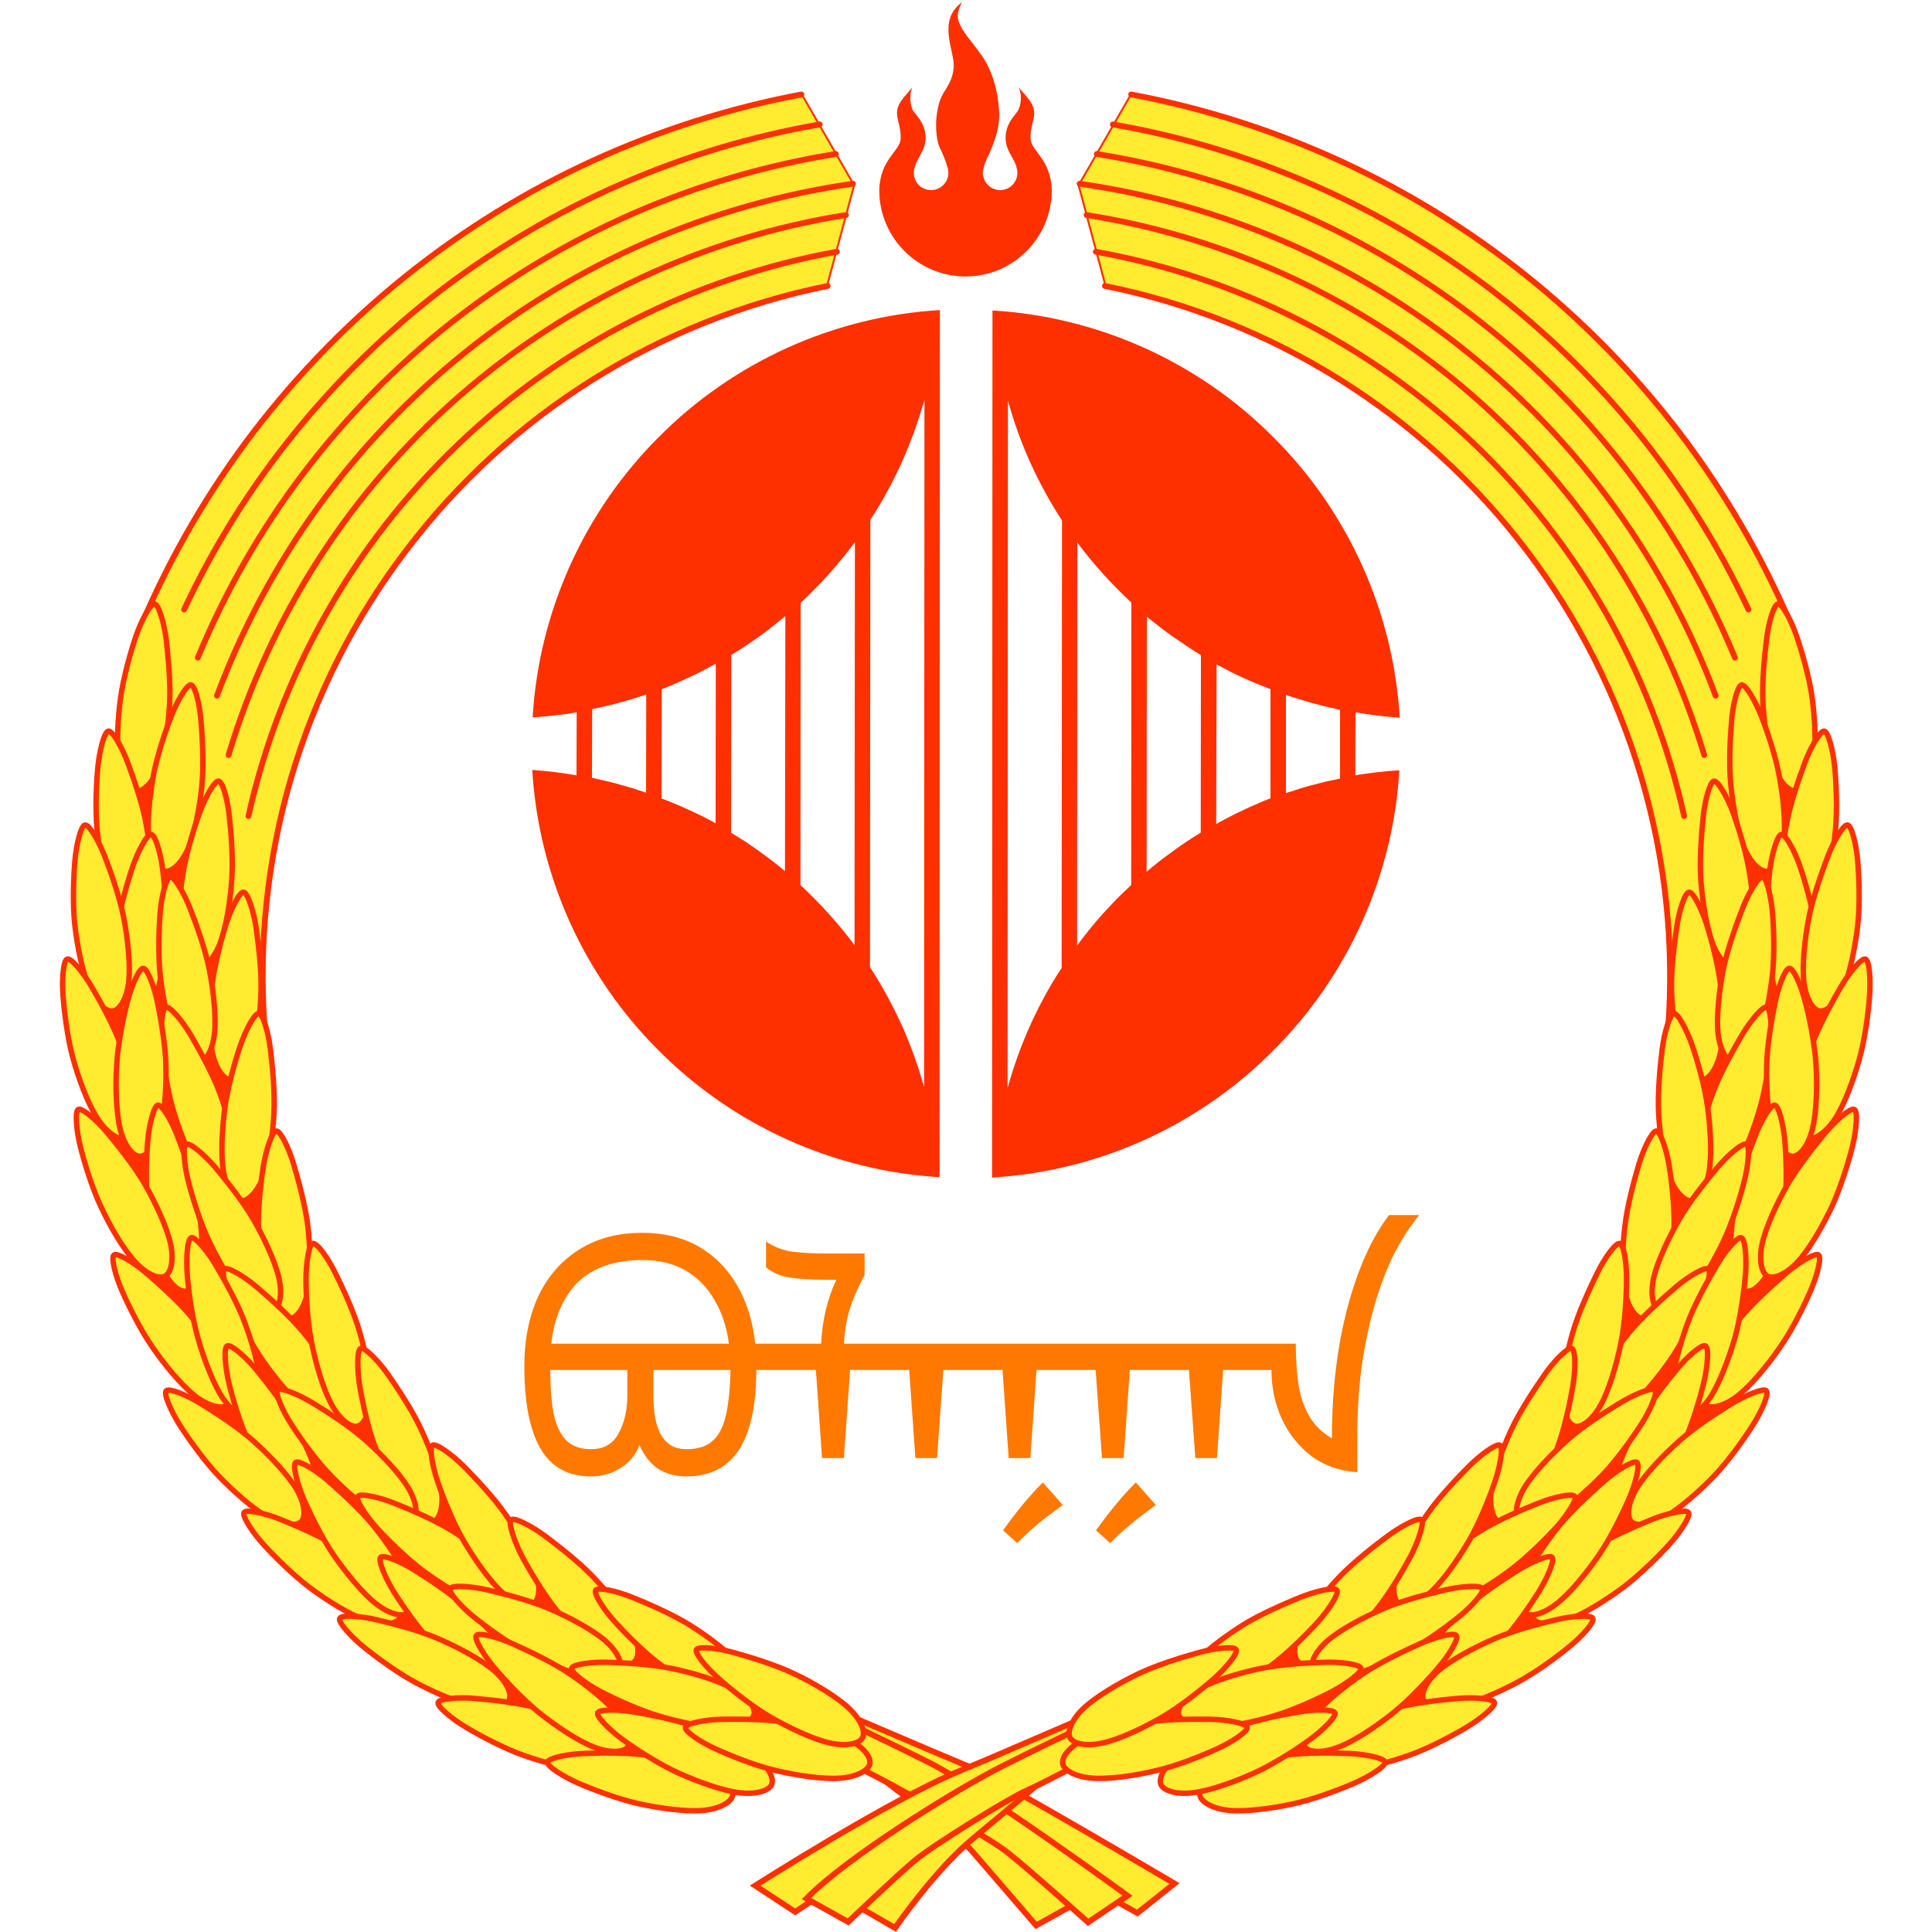 <svg version="1.2" xmlns="http://www.w3.org/2000/svg" viewBox="0 0 1000 1000" width="1000" height="1000"><style>.a{fill:#ffeb2f;stroke:#ff3000;stroke-width:3}.b{fill:#ffeb2f;stroke:#ff3000;stroke-linejoin:round}.c{fill:none;stroke:#ff3000;stroke-linecap:round;stroke-linejoin:round;stroke-width:3}.d{fill:#ff3000;stroke:#ff3000}.e{fill:#ffeb2f;stroke:#ff3000;stroke-linejoin:round;stroke-width:2.8}.f{fill:#ff7901}.g{fill:#ff3000}</style><path fill-rule="evenodd" class="a" d="m500.6 914c13.4 5.4 107.3 60.9 107.3 60.9l-19.2 15.3-20.4-11.4-32 17.8-33.2-38.5c-6-7.1-62.8-49.8-62.8-49.8l-35.9-35.3c0 0 82.8 35.5 96.2 41z"/><path fill-rule="evenodd" class="a" d="m421.1 883.4c0 0 34.2 16 60 29 25.9 12.9 102.5 68.8 102.5 68.8l-20.4 13.8c0 0-30.2-27.1-42-36.4-11.8-9.2-55-32.2-55-32.2-8.1-4.8-51.2-26.5-51.2-26.5z"/><path fill-rule="evenodd" class="a" d="m558.5 905.8l-55.2 46.1c-19.8 16.5-40 46-40 46l-34.4-19.9c-9 6.1-17.3 11.6-17.3 11.6l-20.7-13.6c0 0 69.7-44.5 106.6-59.7 26.9-11.1 51.3-22.2 78.3-33.3 8.8-3.6-17.3 22.8-17.3 22.8z"/><path fill-rule="evenodd" class="a" d="m578.9 902.5c0 0-39.4 20.8-48 24.5-8.7 3.8-47.7 27.9-57.3 35.9-9.5 7.9-34.6 31.9-34.6 31.9l-21.6-12.1c20.5-21 76.4-56 102.3-69 25.8-13 60-29.1 60-29.1z"/><path class="b" d="m572.4 148.6l-14.1-52.7 26.9-46.7c91.3 17.1 176.1 61.4 242.7 127.9 43.6 43.7 77.6 95.1 100.7 151l-67.2 239.2c1.5-13.5 2.3-48.7 2.3-62.3 0-96.5-38.3-188.9-106.6-257.1-50.8-50.9-115.2-85.2-184.7-99.3z"/><path class="c" d="m585.5 48.9c37.3 7 73.5 18.5 108 34.3 34.5 15.8 66.9 35.8 96.5 59.5 29.6 23.7 56.2 51 79.2 81.1 23 30.2 42.2 63.1 57.2 97.9"/><path class="c" d="m571.9 148c43.2 8.7 84.5 25.2 121.8 48.6 37.3 23.4 70.1 53.4 96.7 88.6 26.6 35.1 46.6 74.7 59.1 117 12.5 42.2 17.2 86.4 13.9 130.4"/><path fill-rule="evenodd" class="d" d="m710.1 824.6l125.7-134.7 45.2-193.8 42.7-108.3 34.3 79.5-16.9 148.6-52.7 130.7-99.3 111.3-122.1 68.4-92-37.7z"/><path class="e" d="m920.2 312.6c2.2-0.5 7 8.8 9.6 16.3 2.6 7.5 6.7 21.4 8.2 32.4 1.4 11 2.2 24.6 0.7 33.3-1.5 8.7-5.5 14.4-9 14.8-3.5 0.5-8.4-4.3-11.5-12.4-3.2-8.2-5-21.6-5.7-32.7-0.6-11.2 0.9-25.7 1.9-33.6 0.9-7.9 3.7-17.7 5.8-18.1z"/><path class="e" d="m901.4 354.5c2.1-0.5 7.3 8.6 10.2 16 2.9 7.4 7.6 21 9.5 32 2 11 3.3 24.4 2.1 33.2-1.1 8.8-4.8 14.7-8.3 15.2-3.5 0.6-8.6-3.9-12.1-12-3.4-8-5.8-21.3-6.9-32.4-1.2-11.1-0.3-25.7 0.4-33.6 0.6-8 3-17.8 5.1-18.4z"/><path class="e" d="m944.1 378.4c2.2 0.1 4.7 10.2 5.5 18.2 0.8 7.9 1.5 22.3 0.4 33.4-1.1 11-3.6 24.4-7.1 32.5-3.5 8.1-8.6 12.8-12.1 12.4-3.5-0.5-7.3-6.2-8.4-14.9-1.1-8.7 0.2-22.1 2.2-33.1 2-11 6.8-24.7 9.6-32.2 2.8-7.5 7.8-16.3 9.9-16.3z"/><path class="e" d="m887.1 404.3c2.1-0.4 7.1 8.7 9.9 16.2 2.7 7.5 7.1 21.2 8.7 32.2 1.7 11 2.7 24.6 1.4 33.3-1.3 8.7-5.2 14.5-8.7 15-3.5 0.5-8.5-4.1-11.8-12.2-3.2-8.1-5.3-21.5-6.2-32.6-0.9-11.1 0.4-25.7 1.2-33.6 0.8-8 3.4-17.8 5.5-18.3z"/><path class="e" d="m874.2 461.8c2.1-0.4 6.7 9 9.1 16.5 2.4 7.6 6.2 21.6 7.4 32.7 1.2 11 1.6 24.6-0.1 33.2-1.7 8.7-5.8 14.3-9.4 14.7-3.5 0.3-8.3-4.5-11.2-12.8-2.9-8.2-4.4-21.7-4.8-32.8-0.4-11.2 1.5-25.6 2.7-33.5 1.1-7.9 4.1-17.6 6.3-18z"/><path class="e" d="m922 431.9c2.1-0.4 7 8.8 9.6 16.3 2.6 7.6 6.6 21.4 8.1 32.5 1.5 11 2.2 24.5 0.8 33.2-1.5 8.7-5.5 14.5-9 14.9-3.5 0.4-8.4-4.3-11.5-12.5-3.2-8.2-5-21.6-5.7-32.7-0.6-11.1 0.9-25.6 1.8-33.6 1-7.9 3.8-17.6 5.9-18.1z"/><path class="e" d="m912.2 453.9c2.2 0.1 4.5 10.2 5.2 18.2 0.7 7.9 1.2 22.3-0.1 33.4-1.3 11-3.9 24.3-7.5 32.4-3.6 8.1-8.8 12.7-12.3 12.2-3.5-0.5-7.2-6.3-8.2-14.9-1-8.7 0.5-22.2 2.6-33.1 2.2-11 7.2-24.7 10.1-32.1 2.9-7.5 8-16.2 10.2-16.1z"/><path class="e" d="m956.2 427c2.2 0.1 4.6 10.3 5.3 18.2 0.7 7.9 1.3 22.4 0.1 33.4-1.3 11.1-3.8 24.4-7.4 32.5-3.6 8.1-8.8 12.7-12.3 12.2-3.5-0.5-7.1-6.2-8.2-14.9-1-8.7 0.4-22.1 2.5-33.1 2.1-10.9 7.1-24.7 9.9-32.1 2.9-7.5 7.9-16.3 10.1-16.2z"/><path class="e" d="m914.4 521.3c2.1 0.4 2.8 10.8 2.2 18.8-0.6 7.9-2.4 22.2-5.5 32.9-3 10.7-7.8 23.4-12.7 30.8-4.8 7.4-10.7 11.1-14.1 10.1-3.4-1.1-6-7.4-5.6-16.1 0.4-8.7 4.1-21.8 7.9-32.2 3.9-10.5 11.1-23.2 15.2-30.1 4-6.8 10.5-14.7 12.6-14.2z"/><path class="e" d="m965.5 496.4c2.1 0.4 2.8 10.8 2.2 18.8-0.5 7.9-2.3 22.3-5.3 33-3 10.7-7.7 23.4-12.5 30.8-4.9 7.4-10.8 11.1-14.1 10.1-3.4-1-6.1-7.3-5.7-16.1 0.4-8.7 4-21.7 7.8-32.2 3.8-10.5 11-23.2 15-30.1 4-6.9 10.4-14.8 12.6-14.3z"/><path class="e" d="m866.3 524.6c2.1-0.5 6.9 8.8 9.5 16.3 2.6 7.5 6.7 21.4 8.1 32.5 1.5 11 2.2 24.5 0.7 33.2-1.5 8.7-5.5 14.5-9 14.9-3.5 0.4-8.4-4.3-11.5-12.5-3.1-8.2-5-21.6-5.6-32.7-0.6-11.2 0.9-25.7 1.9-33.6 1-7.9 3.8-17.7 5.9-18.1z"/><path class="e" d="m926.1 501.2c2.2-0.3 6.2 9.3 8.2 17 2.1 7.7 5 21.9 5.7 33 0.6 11.1 0.3 24.6-1.9 33.2-2.1 8.6-6.5 14-10.1 14.1-3.5 0.1-8.1-4.9-10.5-13.3-2.5-8.4-3.3-21.9-3.1-33.1 0.2-11.1 2.8-25.5 4.4-33.3 1.6-7.8 5.1-17.3 7.3-17.6z"/><path class="e" d="m857.3 585.4c2.1-0.1 5.3 9.9 6.6 17.7 1.3 7.9 3 22.2 2.6 33.3-0.4 11.2-2 24.6-4.9 33-2.9 8.3-7.8 13.3-11.3 13.1-3.5-0.2-7.6-5.7-9.3-14.2-1.7-8.6-1.3-22.2 0-33.2 1.2-11.1 5.1-25.2 7.4-32.8 2.3-7.7 6.7-16.8 8.9-16.9z"/><path class="e" d="m918.5 572c2.2 0.1 4.6 10.3 5.3 18.2 0.7 7.9 1.3 22.4 0 33.4-1.2 11.1-3.8 24.4-7.3 32.5-3.6 8.1-8.8 12.7-12.3 12.2-3.5-0.5-7.2-6.2-8.2-14.9-1-8.7 0.4-22.1 2.5-33.1 2-10.9 7-24.7 9.9-32.1 2.8-7.5 7.9-16.3 10.1-16.2z"/><path class="e" d="m903.9 592.2c2 0.8 1 11.1-1 18.9-1.9 7.7-6.1 21.5-10.9 31.5-4.8 10.1-11.6 21.8-17.6 28.3-6 6.4-12.5 9.1-15.6 7.5-3.2-1.6-4.7-8.2-2.9-16.8 1.9-8.5 7.7-20.8 13.2-30.4 5.6-9.7 14.8-21 20-27.1 5.1-6.1 12.8-12.7 14.8-11.9z"/><path class="e" d="m959.7 574.2c2.1 0.8 1.1 11.1-0.8 18.9-1.9 7.7-6.1 21.5-10.8 31.6-4.8 10.1-11.5 21.8-17.5 28.3-6 6.5-12.5 9.2-15.6 7.6-3.2-1.6-4.8-8.2-2.9-16.8 1.8-8.5 7.5-20.8 13-30.5 5.6-9.6 14.7-21 19.8-27.1 5.2-6.2 12.8-12.8 14.8-12z"/><path class="e" d="m884.2 656.8c1.8 1.1-0.9 11.2-4.1 18.5-3.2 7.2-9.6 20.2-16 29.3-6.4 9.1-15.1 19.5-22.1 24.9-7 5.4-13.8 6.9-16.7 4.8-2.8-2-3.2-8.9 0-17 3.3-8.1 11-19.2 18.1-27.8 7.1-8.6 18.1-18.2 24.1-23.4 6.1-5.2 14.8-10.5 16.7-9.3z"/><path class="e" d="m941.2 649.5c1.9 1.2-0.8 11.2-4 18.5-3.1 7.3-9.5 20.3-15.9 29.4-6.3 9.2-14.9 19.6-21.9 25.1-7 5.4-13.8 6.9-16.7 4.9-2.8-2.1-3.3-8.9-0.1-17.1 3.3-8.1 11-19.2 18-27.9 7.1-8.6 18-18.3 24-23.5 6.1-5.2 14.7-10.5 16.6-9.4z"/><path class="e" d="m901.2 640.6c2.2 0.5 2.9 10.9 2.3 18.8-0.7 7.9-2.5 22.3-5.5 33-3.1 10.7-7.9 23.4-12.7 30.8-4.9 7.3-10.8 11-14.2 10-3.3-1-6-7.3-5.6-16.1 0.5-8.7 4.1-21.7 8-32.2 3.8-10.4 11-23.1 15.1-30 4-6.9 10.5-14.7 12.6-14.3z"/><path class="e" d="m838.3 643.6c2.2 0.3 3.7 10.6 3.6 18.6 0 7.9-0.7 22.4-3 33.3-2.2 10.9-6 23.9-10.3 31.6-4.2 7.8-9.9 11.9-13.3 11.1-3.4-0.8-6.6-6.8-6.8-15.6-0.2-8.7 2.4-22 5.5-32.7 3-10.7 9.3-23.9 12.8-31.1 3.5-7.2 9.3-15.5 11.5-15.2z"/><path class="e" d="m882.7 696.6c2 0.7 1.1 11.1-0.8 18.9-1.8 7.7-5.9 21.6-10.5 31.7-4.7 10.1-11.4 21.9-17.3 28.4-6 6.6-12.4 9.3-15.5 7.7-3.2-1.5-4.9-8.1-3.1-16.7 1.8-8.6 7.4-20.9 12.9-30.6 5.4-9.7 14.5-21.2 19.6-27.3 5-6.2 12.6-12.9 14.7-12.1z"/><path class="e" d="m813.5 697.9c2.1 0.7 2 11.1 0.7 19-1.3 7.8-4.2 22-8.1 32.4-3.9 10.4-9.7 22.7-15.1 29.6-5.4 7-11.6 10.2-14.9 8.9-3.3-1.3-5.4-7.8-4.3-16.5 1.1-8.6 5.8-21.3 10.5-31.4 4.7-10.1 12.9-22.2 17.5-28.8 4.5-6.5 11.6-13.8 13.7-13.2z"/><path class="e" d="m856.5 719.4c1.7 1.5-2.6 11-6.9 17.7-4.3 6.7-12.6 18.5-20.3 26.5-7.8 8-18 16.9-25.7 21.1-7.8 4.3-14.7 4.7-17.2 2.2-2.5-2.5-1.9-9.3 2.6-16.8 4.5-7.5 13.9-17.3 22.2-24.7 8.3-7.4 20.6-15.2 27.5-19.3 6.8-4.2 16.1-8.1 17.8-6.7z"/><path class="e" d="m914.2 719.8c1.7 1.4-2.5 10.9-6.8 17.6-4.2 6.7-12.5 18.6-20.2 26.6-7.7 8-17.9 17-25.6 21.3-7.8 4.3-14.7 4.8-17.2 2.3-2.5-2.5-1.9-9.3 2.5-16.9 4.5-7.5 13.8-17.3 22.1-24.7 8.3-7.5 20.6-15.3 27.4-19.5 6.8-4.2 16.2-8.1 17.8-6.7z"/><path class="e" d="m815.1 774.5c1.5 1.6-4.4 10.3-9.7 16.2-5.4 5.9-15.6 16.1-24.6 22.7-8.9 6.6-20.5 13.7-28.8 16.5-8.4 2.9-15.3 2.2-17.3-0.7-2.1-2.9-0.3-9.5 5.4-16.1 5.6-6.7 16.5-14.7 26-20.6 9.4-5.9 22.9-11.6 30.3-14.5 7.4-3 17.3-5.2 18.7-3.5z"/><path class="e" d="m873.9 782.8c1.5 1.7-4.3 10.3-9.6 16.3-5.4 5.9-15.5 16.1-24.5 22.8-8.9 6.6-20.4 13.8-28.8 16.7-8.3 2.9-15.2 2.2-17.3-0.7-2-2.9-0.3-9.5 5.3-16.2 5.7-6.6 16.5-14.7 26-20.7 9.4-5.9 22.8-11.6 30.2-14.6 7.4-3 17.3-5.3 18.7-3.6z"/><path class="e" d="m776.3 748c2 1 0.1 11.3-2.5 18.8-2.5 7.5-7.8 21-13.4 30.6-5.6 9.6-13.3 20.7-19.9 26.7-6.5 6-13.1 8.1-16.1 6.2-3.1-1.8-4.1-8.5-1.5-16.9 2.5-8.4 9.3-20.1 15.6-29.3 6.3-9.2 16.4-19.7 22.1-25.4 5.6-5.6 13.8-11.6 15.7-10.7z"/><path class="e" d="m847.2 756.9c1.9 1.1-0.7 11.2-3.9 18.5-3.1 7.3-9.4 20.3-15.7 29.5-6.3 9.1-14.8 19.7-21.8 25.1-6.9 5.5-13.7 7.1-16.6 5-2.9-2-3.4-8.9-0.2-17 3.2-8.1 10.8-19.3 17.8-28 7-8.7 17.9-18.4 23.9-23.7 6-5.2 14.7-10.5 16.5-9.4z"/><path class="e" d="m735.7 786.6c1.8 1.2-1.6 11.1-5.2 18.2-3.7 7-10.9 19.5-17.9 28.2-7 8.7-16.3 18.5-23.7 23.4-7.3 4.9-14.2 6-16.9 3.8-2.7-2.3-2.7-9.1 1.1-17 3.8-7.9 12.2-18.5 19.8-26.6 7.7-8.1 19.2-17 25.7-21.8 6.4-4.7 15.3-9.5 17.1-8.2z"/><path class="e" d="m803.3 806c1.7 1.3-2.5 10.9-6.7 17.7-4.2 6.7-12.3 18.7-20 26.8-7.6 8.1-17.6 17.2-25.3 21.5-7.7 4.4-14.6 5-17.2 2.5-2.5-2.5-2-9.3 2.4-16.9 4.4-7.5 13.6-17.4 21.8-25 8.2-7.5 20.4-15.5 27.2-19.7 6.7-4.3 16.1-8.3 17.8-6.9z"/><path class="e" d="m824.4 837.6c1.2 1.9-5.8 9.6-12 14.6-6.1 5.1-17.7 13.7-27.6 18.9-9.8 5.2-22.3 10.5-30.9 12.2-8.7 1.6-15.5-0.1-17.1-3.3-1.6-3.1 1.1-9.4 7.7-15.2 6.6-5.7 18.6-12.1 28.8-16.5 10.2-4.5 24.3-8.1 32.1-9.9 7.8-1.9 17.9-2.7 19-0.8z"/><path class="e" d="m773.5 881.1c0.9 2-7.2 8.6-14 12.7-6.8 4.1-19.5 11-30 14.7-10.5 3.7-23.6 7.2-32.4 7.6-8.9 0.3-15.3-2.4-16.4-5.7-1.1-3.4 2.5-9.2 9.8-13.9 7.4-4.7 20.1-9.3 30.8-12.3 10.8-2.9 25.3-4.4 33.3-5.1 7.9-0.7 18 0 18.9 2z"/><path class="e" d="m767.3 822.2c1.2 1.9-5.9 9.6-12.1 14.6-6.2 5-17.8 13.6-27.7 18.7-9.8 5.2-22.3 10.5-31 12.1-8.7 1.5-15.4-0.2-17-3.4-1.6-3.1 1.2-9.4 7.8-15.1 6.6-5.7 18.6-12.1 28.8-16.5 10.2-4.4 24.4-7.9 32.2-9.7 7.7-1.8 17.8-2.6 19-0.7z"/><path class="e" d="m753.8 846.5c1.5 1.6-4 10.5-9.2 16.5-5.1 6.1-14.9 16.7-23.6 23.7-8.7 6.9-19.9 14.5-28.2 17.6-8.2 3.2-15.2 2.8-17.3 0-2.2-2.8-0.7-9.5 4.7-16.3 5.5-6.9 16-15.4 25.2-21.6 9.3-6.3 22.5-12.4 29.8-15.7 7.3-3.2 17.1-5.9 18.6-4.2z"/><path class="e" d="m716.9 912c0.6 2.1-8.3 7.6-15.5 10.8-7.3 3.2-20.8 8.4-31.7 10.8-10.8 2.4-24.3 4.2-33.1 3.5-8.8-0.8-14.8-4.3-15.5-7.7-0.7-3.5 3.6-8.8 11.5-12.6 7.9-3.8 21.1-6.7 32.1-8.3 11.1-1.5 25.7-1.2 33.6-0.9 8 0.3 18 2.3 18.6 4.4z"/><path class="e" d="m691.9 823c1.5 1.7-4.3 10.4-9.6 16.3-5.3 5.9-15.5 16.2-24.4 22.8-9 6.7-20.5 13.9-28.8 16.8-8.3 2.9-15.3 2.2-17.3-0.6-2.1-2.9-0.4-9.5 5.3-16.2 5.6-6.7 16.5-14.8 25.9-20.8 9.4-5.9 22.8-11.6 30.2-14.6 7.4-3 17.3-5.3 18.7-3.7z"/><path class="e" d="m690.9 886.5c1.1 1.9-6.4 9.2-12.9 13.9-6.4 4.7-18.5 12.6-28.6 17.2-10.1 4.6-22.9 9.2-31.7 10.3-8.7 1.1-15.4-1-16.8-4.2-1.4-3.3 1.7-9.4 8.6-14.7 6.9-5.4 19.2-11 29.7-14.9 10.5-3.8 24.8-6.6 32.7-7.9 7.8-1.4 18-1.6 19 0.3z"/><path class="e" d="m704.4 863.4c0.8 2.1-7.7 8.3-14.7 12-7 3.7-20.1 9.8-30.8 12.9-10.7 3.2-24 5.9-32.8 5.8-8.8-0.2-15.1-3.2-16-6.6-1-3.4 2.9-9 10.5-13.3 7.7-4.3 20.6-8.2 31.5-10.5 10.9-2.3 25.5-3.1 33.5-3.3 8-0.3 18 1 18.8 3z"/><path class="e" d="m645.5 894c0.7 2.1-8.1 7.8-15.3 11.1-7.2 3.3-20.6 8.8-31.4 11.3-10.8 2.6-24.2 4.6-33.1 4-8.8-0.6-14.9-4-15.6-7.4-0.8-3.5 3.4-8.9 11.2-12.8 7.9-3.9 21-7 32-8.8 11-1.7 25.6-1.6 33.6-1.5 8 0.2 18 2 18.6 4.1z"/><path class="e" d="m639.8 853.8c1.2 1.8-5.5 9.8-11.4 15-6 5.3-17.3 14.4-26.9 20-9.6 5.5-21.8 11.4-30.5 13.3-8.6 2-15.4 0.5-17.1-2.6-1.7-3.1 0.7-9.4 7.1-15.4 6.4-6 18.1-12.9 28.1-17.7 10-4.8 24-9 31.7-11.1 7.7-2.2 17.8-3.3 19-1.5z"/><path class="c" d="m562.4 111.3c36.9 5.8 72.8 16.9 106.7 32.7 33.8 15.9 65.3 36.4 93.4 61 28.1 24.6 52.7 53 72.9 84.5 20.2 31.4 35.9 65.5 46.7 101.3"/><path class="c" d="m576 64.4c35.4 6.1 69.9 16.5 102.8 30.9 32.9 14.3 64 32.6 92.5 54.3 28.5 21.8 54.3 47 76.9 74.9 22.5 27.9 41.6 58.5 56.8 91"/><path class="c" d="m567.7 79.7c36.2 5.8 71.5 16.2 105.1 30.9 33.6 14.7 65.2 33.7 94 56.4 28.8 22.7 54.6 49 76.7 78.3 22.1 29.2 40.4 61.2 54.5 95.1"/><path class="c" d="m558.8 95.1c36.6 5.2 72.4 15.4 106.3 30.1 34 14.8 65.8 34 94.6 57.3 28.9 23.2 54.5 50.1 76.1 80.1 21.7 30.1 39.3 62.8 52.2 97.5"/><path class="c" d="m567.2 130.3c36.7 6.6 72.3 18.6 105.5 35.5 33.3 16.9 63.9 38.7 90.9 64.5 26.9 25.9 49.9 55.5 68.2 88 18.3 32.6 31.8 67.6 39.9 104.1"/><path class="b" d="m243.2 247.9c-68.2 68.2-106.5 160.6-106.5 257.1 0 13.6 0.7 48.8 2.2 62.3l-67.2-239.2c23.1-55.9 57.2-107.3 100.8-151 66.6-66.5 151.4-110.8 242.7-127.9l26.9 46.7-14.2 52.7c-69.5 14.1-133.8 48.4-184.7 99.3z"/><path class="c" d="m73.9 321.7c15-34.8 34.2-67.7 57.2-97.9 23-30.1 49.6-57.4 79.2-81.1 29.6-23.7 62-43.7 96.5-59.5 34.5-15.8 70.8-27.3 108-34.3"/><path class="c" d="m137 532.6c-3.3-44 1.4-88.2 13.8-130.4 12.5-42.3 32.5-81.9 59.2-117 26.6-35.2 59.3-65.2 96.6-88.6 37.4-23.4 78.6-39.9 121.8-48.6"/><path fill-rule="evenodd" class="d" d="m425.3 888.6l-91.9 37.7-122.1-68.4-99.4-111.3-52.7-130.7-16.9-148.6 34.3-79.5 42.7 108.3 45.2 193.8 125.8 134.7z"/><path class="e" d="m86 330.7c0.9 7.9 2.4 22.4 1.8 33.6-0.7 11.1-2.5 24.5-5.6 32.7-3.1 8.1-8.1 12.9-11.6 12.4-3.5-0.4-7.5-6.1-8.9-14.8-1.5-8.7-0.8-22.3 0.7-33.3 1.5-11 5.5-24.9 8.1-32.4 2.6-7.5 7.4-16.8 9.6-16.3 2.1 0.4 4.9 10.2 5.9 18.1z"/><path class="e" d="m104 372.9c0.7 7.9 1.6 22.5 0.5 33.6-1.1 11.1-3.6 24.4-7 32.4-3.5 8.1-8.6 12.6-12.1 12-3.5-0.5-7.2-6.4-8.3-15.2-1.1-8.8 0.2-22.2 2.1-33.2 1.9-11 6.6-24.6 9.5-32 2.9-7.4 8.1-16.5 10.2-16 2.2 0.6 4.5 10.4 5.1 18.4z"/><path class="e" d="m66.1 394.7c2.8 7.5 7.7 21.2 9.6 32.2 2 11 3.3 24.4 2.2 33.1-1.1 8.7-4.8 14.4-8.3 14.9-3.5 0.4-8.7-4.3-12.2-12.4-3.5-8.1-5.9-21.5-7.1-32.5-1.1-11.1-0.4-25.5 0.4-33.4 0.8-8 3.3-18.1 5.5-18.2 2.2 0 7.1 8.8 9.9 16.3z"/><path class="e" d="m118.7 422.6c0.9 7.9 2.1 22.5 1.2 33.6-0.8 11.1-3 24.5-6.2 32.6-3.3 8.1-8.3 12.7-11.8 12.2-3.5-0.5-7.4-6.3-8.7-15-1.3-8.7-0.3-22.3 1.4-33.3 1.7-11 6-24.7 8.8-32.2 2.7-7.5 7.7-16.6 9.8-16.2 2.2 0.5 4.7 10.3 5.5 18.3z"/><path class="e" d="m132.5 479.8c1.1 7.9 3 22.3 2.6 33.5-0.3 11.1-1.9 24.6-4.8 32.8-2.9 8.3-7.7 13.1-11.2 12.8-3.5-0.4-7.6-6-9.3-14.7-1.7-8.6-1.4-22.2-0.2-33.2 1.3-11.1 5-25.1 7.4-32.7 2.4-7.5 7-16.9 9.1-16.5 2.2 0.4 5.2 10.1 6.4 18z"/><path class="e" d="m84.2 450c1 8 2.5 22.5 1.8 33.6-0.6 11.1-2.5 24.5-5.6 32.7-3.1 8.2-8.1 12.9-11.6 12.5-3.5-0.4-7.5-6.2-8.9-14.9-1.5-8.7-0.8-22.2 0.7-33.2 1.5-11.1 5.6-24.9 8.2-32.5 2.6-7.5 7.4-16.7 9.5-16.3 2.2 0.5 4.9 10.2 5.9 18.1z"/><path class="e" d="m98.3 470c2.9 7.4 8 21.1 10.1 32.1 2.1 10.9 3.6 24.4 2.6 33.1-1 8.6-4.6 14.4-8.1 14.9-3.5 0.5-8.8-4.1-12.4-12.2-3.6-8.1-6.2-21.4-7.5-32.4-1.3-11.1-0.7-25.5-0.1-33.4 0.7-8 3.1-18.1 5.3-18.2 2.1-0.1 7.2 8.6 10.1 16.1z"/><path class="e" d="m54.2 443.2c2.9 7.4 7.8 21.2 9.9 32.1 2.1 11 3.5 24.4 2.5 33.1-1 8.7-4.7 14.4-8.2 14.9-3.5 0.5-8.7-4.1-12.3-12.2-3.5-8.1-6.1-21.4-7.4-32.5-1.2-11-0.6-25.5 0.1-33.4 0.7-7.9 3.1-18.1 5.3-18.2 2.2-0.1 7.2 8.7 10.1 16.2z"/><path class="e" d="m98.6 535.5c4 6.9 11.2 19.6 15.1 30.1 3.8 10.4 7.5 23.5 7.9 32.2 0.4 8.7-2.2 15-5.6 16.1-3.4 1-9.3-2.7-14.1-10.1-4.9-7.4-9.6-20.1-12.7-30.8-3-10.7-4.9-25-5.5-32.9-0.6-8 0.1-18.4 2.2-18.8 2.2-0.5 8.6 7.4 12.7 14.2z"/><path class="e" d="m47.4 510.7c4.1 6.9 11.2 19.6 15 30.1 3.9 10.5 7.5 23.5 7.8 32.2 0.4 8.8-2.2 15.1-5.6 16.1-3.4 1-9.3-2.7-14.1-10.1-4.9-7.4-9.6-20.1-12.6-30.8-3-10.7-4.7-25.1-5.3-33-0.6-8 0.1-18.4 2.3-18.8 2.1-0.5 8.5 7.4 12.5 14.3z"/><path class="e" d="m139.9 542.7c1 7.9 2.5 22.4 1.9 33.6-0.6 11.1-2.4 24.5-5.5 32.7-3.1 8.2-8.1 12.9-11.6 12.5-3.5-0.4-7.5-6.2-9-14.9-1.5-8.7-0.8-22.2 0.7-33.2 1.5-11.1 5.5-25 8.1-32.5 2.6-7.5 7.4-16.8 9.5-16.3 2.2 0.4 5 10.2 5.9 18.1z"/><path class="e" d="m81.5 518.8c1.6 7.8 4.2 22.2 4.4 33.3 0.2 11.2-0.6 24.7-3.1 33.1-2.4 8.4-7 13.4-10.5 13.3-3.6-0.1-7.9-5.5-10.1-14.1-2.1-8.6-2.5-22.1-1.8-33.2 0.6-11.1 3.6-25.3 5.6-33 2-7.7 6.1-17.3 8.2-17 2.2 0.3 5.7 9.8 7.3 17.6z"/><path class="e" d="m151.9 602.3c2.3 7.6 6.2 21.7 7.5 32.8 1.2 11 1.6 24.6-0.1 33.2-1.6 8.5-5.7 14-9.3 14.2-3.5 0.2-8.3-4.8-11.3-13.1-2.9-8.4-4.5-21.8-4.9-33-0.4-11.1 1.3-25.4 2.6-33.3 1.3-7.8 4.5-17.8 6.7-17.7 2.2 0.1 6.5 9.2 8.8 16.9z"/><path class="e" d="m91.9 588.2c2.9 7.4 7.9 21.2 10 32.1 2 11 3.5 24.4 2.4 33.1-1 8.7-4.7 14.4-8.2 14.9-3.5 0.5-8.7-4.1-12.2-12.2-3.6-8.1-6.2-21.4-7.4-32.5-1.3-11-0.7-25.5 0-33.4 0.7-7.9 3.2-18.1 5.3-18.2 2.2-0.1 7.3 8.7 10.1 16.2z"/><path class="e" d="m111.3 604.1c5.1 6.1 14.3 17.4 19.9 27.1 5.5 9.6 11.3 21.9 13.2 30.4 1.9 8.6 0.3 15.2-2.9 16.8-3.1 1.6-9.6-1.1-15.6-7.5-6-6.5-12.8-18.2-17.6-28.3-4.8-10-9-23.8-10.9-31.5-2-7.8-3-18.1-1-18.9 2.1-0.8 9.7 5.8 14.9 11.9z"/><path class="e" d="m55.4 586.2c5.1 6.1 14.3 17.5 19.8 27.1 5.5 9.7 11.2 22 13.1 30.5 1.8 8.6 0.2 15.2-3 16.8-3.1 1.6-9.6-1.1-15.5-7.6-6-6.5-12.8-18.2-17.5-28.3-4.8-10.1-8.9-23.9-10.8-31.6-1.9-7.8-2.9-18.1-0.9-18.9 2-0.8 9.7 5.8 14.8 12z"/><path class="e" d="m132.8 666.1c6.1 5.2 17 14.8 24.1 23.4 7.1 8.6 14.8 19.7 18.1 27.8 3.3 8.1 2.8 15 0 17-2.9 2.1-9.7 0.6-16.7-4.8-7-5.4-15.6-15.8-22-24.9-6.4-9.1-12.9-22.1-16.1-29.3-3.1-7.3-5.9-17.4-4-18.5 1.8-1.2 10.5 4.1 16.6 9.3z"/><path class="e" d="m75.7 658.9c6 5.2 17 14.9 24 23.5 7.1 8.7 14.7 19.8 18 27.9 3.2 8.2 2.7 15-0.1 17.1-2.9 2-9.7 0.5-16.7-4.9-6.9-5.5-15.6-15.9-21.9-25.1-6.4-9.1-12.7-22.1-15.9-29.4-3.2-7.3-5.9-17.3-4-18.5 1.9-1.1 10.5 4.2 16.6 9.4z"/><path class="e" d="m111.7 654.9c4.1 6.9 11.3 19.6 15.1 30 3.9 10.5 7.6 23.5 8 32.2 0.4 8.8-2.2 15.1-5.6 16.1-3.4 1-9.3-2.7-14.2-10-4.8-7.4-9.6-20.1-12.6-30.8-3.1-10.7-4.9-25.1-5.5-33-0.6-7.9 0-18.3 2.2-18.8 2.1-0.4 8.6 7.4 12.6 14.3z"/><path class="e" d="m173.5 658.8c3.6 7.2 9.8 20.4 12.8 31.1 3.1 10.7 5.8 24 5.5 32.7-0.2 8.8-3.3 14.8-6.8 15.6-3.4 0.8-9-3.3-13.3-11.1-4.3-7.7-8.1-20.7-10.3-31.6-2.3-10.9-3-25.4-3-33.3 0-8 1.4-18.3 3.6-18.6 2.2-0.3 8 8 11.5 15.2z"/><path class="e" d="m132.4 708.7c5 6.1 14.1 17.6 19.6 27.3 5.4 9.7 11 22 12.8 30.6 1.8 8.6 0.1 15.2-3 16.7-3.2 1.6-9.6-1.1-15.6-7.7-5.9-6.5-12.6-18.3-17.2-28.4-4.7-10.1-8.8-24-10.6-31.7-1.8-7.8-2.8-18.2-0.7-18.9 2-0.8 9.6 5.9 14.7 12.1z"/><path class="e" d="m200.6 711.1c4.6 6.6 12.8 18.7 17.4 28.8 4.7 10.1 9.4 22.8 10.5 31.4 1.2 8.7-1 15.2-4.3 16.5-3.2 1.3-9.4-1.9-14.9-8.9-5.4-6.9-11.1-19.2-15-29.6-4-10.4-6.9-24.6-8.2-32.4-1.2-7.9-1.4-18.3 0.7-19 2.1-0.6 9.2 6.7 13.8 13.2z"/><path class="e" d="m161.7 726.1c6.8 4.1 19.1 11.9 27.4 19.3 8.4 7.4 17.7 17.2 22.2 24.7 4.5 7.5 5.1 14.3 2.6 16.8-2.5 2.5-9.4 2.1-17.2-2.2-7.7-4.2-17.9-13.1-25.6-21.1-7.8-8-16.1-19.8-20.4-26.5-4.3-6.7-8.6-16.2-6.9-17.7 1.7-1.4 11 2.5 17.9 6.7z"/><path class="e" d="m103.9 726.5c6.8 4.2 19.1 12 27.4 19.5 8.3 7.4 17.6 17.2 22.1 24.7 4.4 7.6 5 14.4 2.5 16.9-2.5 2.5-9.4 2-17.2-2.3-7.7-4.3-17.8-13.3-25.5-21.3-7.7-8-16-19.9-20.3-26.6-4.2-6.7-8.5-16.2-6.8-17.6 1.7-1.4 11 2.5 17.8 6.7z"/><path class="e" d="m203.9 778c7.4 2.9 20.9 8.6 30.4 14.5 9.4 5.9 20.3 13.9 26 20.6 5.6 6.6 7.4 13.2 5.4 16.1-2.1 2.9-9 3.6-17.4 0.7-8.3-2.8-19.9-9.9-28.8-16.5-9-6.6-19.2-16.8-24.6-22.7-5.3-5.9-11.1-14.6-9.7-16.2 1.4-1.7 11.3 0.5 18.7 3.5z"/><path class="e" d="m145.1 786.4c7.4 3 20.8 8.7 30.3 14.6 9.4 6 20.2 14.1 25.9 20.7 5.6 6.7 7.4 13.3 5.3 16.2-2 2.9-9 3.6-17.3 0.7-8.4-2.9-19.9-10.1-28.8-16.7-8.9-6.7-19.1-16.9-24.4-22.8-5.4-6-11.1-14.6-9.7-16.3 1.4-1.7 11.3 0.6 18.7 3.6z"/><path class="e" d="m239.8 758.7c5.6 5.7 15.7 16.2 22 25.4 6.3 9.2 13.1 20.9 15.6 29.3 2.6 8.4 1.6 15.1-1.4 16.9-3.1 1.9-9.7-0.2-16.2-6.2-6.5-6-14.3-17.1-19.9-26.7-5.6-9.6-10.9-23.1-13.4-30.6-2.6-7.5-4.5-17.8-2.5-18.8 2-0.9 10.1 5.1 15.8 10.7z"/><path class="e" d="m169.6 766.3c6 5.3 16.9 15 23.9 23.7 7 8.7 14.6 19.9 17.8 28 3.2 8.1 2.7 15-0.2 17-2.9 2.1-9.6 0.5-16.6-5-6.9-5.4-15.5-16-21.8-25.1-6.3-9.2-12.6-22.2-15.7-29.5-3.1-7.3-5.8-17.4-3.9-18.5 1.9-1.1 10.5 4.2 16.5 9.4z"/><path class="e" d="m281.8 794.8c6.4 4.8 18 13.7 25.6 21.8 7.6 8.1 16 18.7 19.8 26.6 3.8 7.9 3.8 14.7 1.1 17-2.7 2.2-9.6 1.1-16.9-3.8-7.4-4.9-16.7-14.7-23.7-23.4-6.9-8.7-14.2-21.2-17.9-28.2-3.6-7.1-7-17-5.2-18.2 1.8-1.3 10.8 3.5 17.2 8.2z"/><path class="e" d="m214.8 812.9c6.8 4.2 19 12.2 27.2 19.7 8.2 7.6 17.4 17.5 21.8 25 4.4 7.6 4.9 14.4 2.4 16.9-2.5 2.5-9.5 1.9-17.2-2.5-7.7-4.3-17.7-13.4-25.3-21.5-7.6-8.1-15.8-20.1-20-26.8-4.2-6.8-8.3-16.4-6.6-17.7 1.7-1.4 11 2.6 17.7 6.9z"/><path class="e" d="m194.9 838.4c7.8 1.8 21.9 5.4 32.2 9.9 10.2 4.4 22.1 10.8 28.7 16.5 6.6 5.8 9.3 12.1 7.7 15.2-1.6 3.2-8.3 4.9-17 3.3-8.7-1.7-21.2-7-31-12.2-9.8-5.2-21.4-13.8-27.6-18.9-6.1-5-13.2-12.7-12-14.6 1.1-1.9 11.3-1.1 19 0.8z"/><path class="e" d="m245.8 879.1c7.9 0.7 22.4 2.2 33.2 5.1 10.7 3 23.5 7.6 30.8 12.3 7.4 4.7 11 10.5 9.8 13.9-1.1 3.3-7.5 6-16.4 5.7-8.8-0.4-21.9-3.9-32.4-7.6-10.4-3.7-23.2-10.6-30-14.7-6.8-4.1-14.9-10.7-14-12.7 0.9-2 11-2.7 19-2z"/><path class="e" d="m252.1 822.9c7.7 1.8 21.9 5.3 32.1 9.7 10.3 4.4 22.2 10.8 28.9 16.5 6.6 5.7 9.3 12 7.7 15.1-1.6 3.2-8.3 4.9-17 3.4-8.7-1.6-21.2-6.9-31-12.1-9.9-5.1-21.5-13.7-27.7-18.7-6.2-5-13.2-12.7-12.1-14.6 1.2-1.9 11.3-1.1 19.1 0.7z"/><path class="e" d="m265.1 850.7c7.3 3.3 20.6 9.4 29.8 15.7 9.2 6.2 19.8 14.7 25.2 21.6 5.4 6.8 6.9 13.5 4.8 16.3-2.2 2.8-9.1 3.2-17.4 0-8.2-3.1-19.5-10.7-28.2-17.6-8.7-7-18.5-17.6-23.6-23.7-5.1-6-10.6-14.9-9.1-16.5 1.4-1.7 11.2 1 18.5 4.2z"/><path class="e" d="m302 907.6c8-0.3 22.6-0.6 33.6 0.9 11 1.6 24.2 4.5 32.1 8.3 7.9 3.8 12.2 9.1 11.5 12.6-0.7 3.4-6.7 6.9-15.5 7.7-8.8 0.7-22.2-1.1-33.1-3.5-10.9-2.4-24.4-7.6-31.7-10.8-7.2-3.2-16.1-8.7-15.5-10.8 0.7-2.1 10.6-4.1 18.6-4.4z"/><path class="e" d="m327.1 826.7c7.4 3 20.8 8.7 30.2 14.6 9.5 6 20.3 14.1 25.9 20.8 5.7 6.7 7.4 13.3 5.3 16.2-2 2.8-8.9 3.5-17.3 0.6-8.3-2.9-19.8-10.1-28.7-16.8-9-6.6-19.1-16.9-24.4-22.8-5.4-5.9-11.1-14.6-9.7-16.3 1.4-1.6 11.3 0.7 18.7 3.7z"/><path class="e" d="m328.5 886.2c7.8 1.3 22.2 4.1 32.6 7.9 10.5 3.9 22.8 9.5 29.7 14.9 6.9 5.3 10 11.4 8.6 14.7-1.4 3.2-8.1 5.3-16.8 4.2-8.8-1.1-21.5-5.7-31.7-10.3-10.1-4.6-22.2-12.5-28.6-17.2-6.5-4.7-13.9-12-12.9-13.9 1.1-1.9 11.2-1.7 19.1-0.3z"/><path class="e" d="m314.7 860.4c8 0.2 22.6 1 33.5 3.3 10.9 2.3 23.9 6.2 31.5 10.5 7.6 4.3 11.5 9.9 10.6 13.3-1 3.4-7.3 6.4-16.1 6.6-8.8 0.1-22.1-2.6-32.8-5.8-10.6-3.1-23.7-9.2-30.8-12.9-7-3.7-15.4-9.9-14.7-12 0.8-2 10.9-3.3 18.8-3z"/><path class="e" d="m373.4 889.9c8-0.1 22.6-0.2 33.6 1.5 11 1.8 24.1 4.9 32 8.8 7.8 3.9 12 9.3 11.2 12.8-0.7 3.4-6.8 6.8-15.6 7.4-8.8 0.6-22.2-1.4-33.1-4-10.8-2.5-24.2-8-31.4-11.3-7.2-3.3-16-9-15.3-11.1 0.6-2.1 10.6-3.9 18.6-4.1z"/><path class="e" d="m379.5 855.3c7.7 2.1 21.7 6.3 31.7 11.1 10.1 4.8 21.7 11.7 28.1 17.7 6.4 6 8.8 12.3 7.1 15.4-1.7 3.1-8.5 4.6-17.1 2.6-8.6-1.9-20.9-7.8-30.5-13.3-9.6-5.6-20.9-14.7-26.8-20-6-5.2-12.7-13.2-11.5-15 1.2-1.8 11.3-0.7 19 1.5z"/><path class="c" d="m118.3 390.8c10.7-35.8 26.4-69.9 46.6-101.3 20.2-31.5 44.8-59.9 72.9-84.5 28.2-24.6 59.6-45.1 93.5-61 33.8-15.8 69.7-26.9 106.6-32.7"/><path class="c" d="m95.3 315.5c15.2-32.5 34.3-63.1 56.9-91 22.5-27.9 48.3-53.1 76.8-74.9 28.6-21.7 59.6-40 92.5-54.3 32.9-14.4 67.4-24.8 102.8-30.9"/><path class="c" d="m102.4 340.4c14-33.9 32.3-65.9 54.4-95.1 22.2-29.3 47.9-55.6 76.7-78.3 28.8-22.7 60.4-41.7 94-56.4 33.6-14.7 68.9-25.1 105.1-30.9"/><path class="c" d="m112.3 360.1c13-34.7 30.5-67.4 52.2-97.5 21.7-30 47.3-56.9 76.1-80.1 28.8-23.3 60.6-42.5 94.6-57.3 33.9-14.7 69.7-24.9 106.3-30.1"/><path class="c" d="m128.6 422.4c8.1-36.5 21.6-71.5 39.9-104.1 18.3-32.5 41.3-62.1 68.3-88 26.9-25.8 57.5-47.6 90.8-64.5 33.2-16.9 68.8-28.9 105.6-35.5"/><path fill-rule="evenodd" class="f" d="m306 764.2q-18 0-26.3-14.5-8.3-14.4-8.3-42.5 0-20.5 7.1-36 7.3-15.6 21.1-24.3 13.7-8.8 33-8.8 16.3 0 28.7 6.9 12.4 7 20 19.9 7.7 12.9 9.6 30.6h34.1q0.9-18.3 7.9-33.1h-5.8q-10.4 0-18-1.1-7.5-1-12.6-5.4v-13.3q6.4 4.3 13.9 5.3 7.7 0.9 16.7 0.9h20.4v11.2q-5 9.2-7.7 17.7-2.5 8.3-2.9 17.8h233.8q0 11.2 1.3 20.6 1.4 9.3 5.5 16.6 4.1 7.2 11.9 11.8 0-37.3 8.1-67.9 8.2-30.4 21.5-47.7h15.6q-7.6 9.3-13.8 21.7-5.9 12.3-10 27.4-4.1 15-6.3 31.6-2 16.7-2 34.9v17.5q-13.6-0.9-23.7-8.3-10-7.7-15.4-19.4-5.3-11.8-5.3-25.2h-25l-3.2 45.6h-11.2l-3.3-45.6h-30.6l-3.2 45.6h-11.2l-3.3-45.6h-30.6l-3.2 45.6h-11.2l-3.2-45.6h-30.6l-3.3 45.6h-11.2l-3.2-45.6h-30.6l-3.2 45.6h-11.3l-3.2-45.6h-30.8q-0.1 27.7-9.1 41.5-9 13.6-27.2 13.6-8.2 0-14.5-3.9-6.1-4.1-9.7-12.3-3.2 8-10.2 12.1-6.8 4.1-14.8 4.1zm-20.7-68.7h92q-1.7-12.9-7.5-22.6-5.6-9.9-15-15.3-9.3-5.4-22.2-5.4-21.6 0-33.4 11.4-11.5 11.4-13.9 31.9zm20.7 54.6q9.7 0 14.1-8 4.6-8.2 4.6-19.7v-13.3h-39.9q0 12.1 1.5 21.4 1.7 9.2 6.3 14.5 4.6 5.1 13.4 5.1zm49.2 0q8.5 0 13.2-3.9 5-4.1 7.2-13.1 2.2-9 2.5-24h-39.9v13.3q0 27.7 17 27.7zm171.3 48.6l-7.3-6.6q10.5-14.8 20.6-24.8l10.3 11.7q-7.6 5.4-13.6 10.4-5.7 4.9-10 9.3zm48.1 0l-7.3-6.6q10.6-14.8 20.6-24.8l10.4 11.7q-7.7 5.4-13.6 10.4-5.8 4.9-10.1 9.3z"/><path fill-rule="evenodd" class="g" d="m486.3 609.3c-27.2-1.6-53.8-8.2-78.7-19.4-24.8-11.2-47.4-26.8-66.6-46.1-19.3-19.2-34.9-41.8-46.1-66.6-11.2-24.9-17.8-51.5-19.4-78.7q2.9 0.2 5.7 0.5 2.9 0.3 5.8 0.6 2.8 0.4 5.7 0.8 2.8 0.4 5.7 0.9l0.1-32.6q-2.9 0.5-5.7 0.9-2.8 0.4-5.7 0.7-2.8 0.3-5.7 0.6-2.9 0.2-5.7 0.4c1.6-27.2 8.2-53.8 19.4-78.7 11.2-24.8 26.8-47.4 46.1-66.6 19.2-19.3 41.8-34.9 66.6-46.1 24.9-11.2 51.5-17.8 78.7-19.4 0 0-0.2 448.8-0.2 448.8zm106.1-429.2c24.8 11.2 47.4 26.8 66.6 46.1 19.3 19.2 34.9 41.8 46.1 66.6 11.2 24.9 17.8 51.5 19.4 78.7q-2.9-0.2-5.7-0.5-2.9-0.3-5.8-0.6-2.8-0.4-5.7-0.8-2.8-0.4-5.7-0.9l-0.1 32.6q2.9-0.5 5.7-0.9 2.8-0.4 5.7-0.7 2.8-0.3 5.7-0.6 2.9-0.2 5.7-0.4c-1.6 27.2-8.2 53.8-19.4 78.7-11.2 24.8-26.8 47.4-46.1 66.6-19.2 19.3-41.8 34.9-66.6 46.1-24.9 11.2-51.5 17.8-78.7 19.4l0.2-448.8c27.2 1.6 53.8 8.2 78.7 19.4zm-119.1 43q-2.9 8.1-6.4 15.9-3.5 7.8-7.6 15.3-4.1 7.6-8.8 14.7l-0.2 231.6q4.7 7.2 8.8 14.7 4.1 7.5 7.6 15.2 3.5 7.8 6.4 15.8 2.9 8.1 5.2 16.3l0.2-355.8q-2.3 8.2-5.2 16.3zm48.2 340.1q2.3-8.2 5.2-16.3 2.9-8.1 6.4-15.9 3.5-7.8 7.6-15.3 4.1-7.6 8.8-14.7l0.2-231.6q-4.7-7.2-8.8-14.7-4.1-7.5-7.6-15.2-3.5-7.8-6.4-15.8-2.9-8.1-5.2-16.3zm-85.5-274.2q-3.3 4-6.8 8-3.5 3.9-7.2 7.6-3.7 3.8-7.6 7.4l-0.1 146.1q3.9 3.6 7.5 7.3 3.7 3.7 7.2 7.6 3.5 3.9 6.9 8 3.3 4 6.4 8.2l0.2-208.6q-3.2 4.3-6.5 8.4zm121.5 200.4q3.1-4.2 6.4-8.3 3.3-4.1 6.8-8 3.6-3.9 7.2-7.7 3.7-3.7 7.6-7.3l0.1-146.2q-3.8-3.5-7.5-7.3-3.7-3.7-7.2-7.6-3.5-3.9-6.8-7.9-3.4-4.1-6.5-8.3zm-157.7-165.1q-3.4 2.7-6.9 5.2-3.5 2.5-7.1 4.9-3.6 2.4-7.3 4.6l-0.1 92q3.6 2.2 7.2 4.5 3.6 2.4 7.1 4.9 3.5 2.5 6.9 5.1 3.4 2.6 6.7 5.4l0.2-132q-3.3 2.7-6.7 5.4zm193.7 126.9q3.3-2.8 6.7-5.5 3.4-2.6 6.9-5.1 3.5-2.6 7.1-5 3.6-2.4 7.3-4.6l0.1-91.9q-3.6-2.2-7.2-4.6-3.6-2.4-7.1-4.8-3.6-2.5-7-5.2-3.4-2.6-6.7-5.3zm-229.8-104q-3.5 1.8-7 3.4-3.5 1.7-7.1 3.2-3.5 1.5-7.1 3l-0.1 56.5q3.6 1.3 7.1 2.8 3.6 1.5 7.1 3.1 3.5 1.6 7 3.3 3.4 1.7 6.8 3.6l0.1-82.6q-3.4 1.9-6.8 3.7zm265.8 79.3q3.4-1.9 6.9-3.7 3.4-1.8 6.9-3.4 3.5-1.7 7.1-3.2 3.5-1.6 7.2-3v-56.5q-3.6-1.4-7.1-2.8-3.6-1.5-7.1-3.1-3.5-1.6-6.9-3.3-3.5-1.8-6.8-3.6c0 0-0.2 82.6-0.2 82.6zm-301.9-64.8q-3.5 1-7 2-3.5 0.9-7 1.8-3.6 0.8-7.1 1.5l-0.1 35.6q3.6 0.8 7.1 1.6 3.5 0.8 7 1.8 3.5 1 7 2 3.5 1.1 6.9 2.3l0.1-50.8q-3.5 1.1-6.9 2.2zm338 48.8q3.4-1.1 6.9-2.2 3.4-1.1 6.9-2 3.5-0.9 7.1-1.8 3.5-0.8 7.1-1.5v-35.6q-3.5-0.8-7-1.6-3.6-0.9-7.1-1.8-3.5-1-7-2.1-3.4-1-6.9-2.2z"/><path class="g" d="m496.2 11.1c2 5.5 5.9 9.2 12 17.7 7.5 10.7 8.9 24.5 9 30.6 0 8.2-3 14.6-4.4 18.5-0.8 2.1-2.7 5.1-3.5 8.3q0 0 0 0.1-0.1 0.1-0.1 0.3c0 0.1-0.1 0.1-0.1 0.2 0 0 0 0.2 0 0.3 0 0.1-0.1 0.2-0.1 0.3 0 0.1-0.1 0.2-0.1 0.3 0 0.1 0 0.1 0 0.2-0.1 0.5-0.2 1-0.2 1.5 0 1.1 0.3 2.1 0.6 3 0 0 0 0.1 0 0.1 1.2 3.4 4.5 5.9 8.4 5.9 4.9 0 8.9-4 8.9-9q0-0.1 0-0.2 0 0 0-0.1 0 0 0-0.1c0-0.1-0.1-0.1-0.1-0.2q0-0.1 0-0.3c0-0.2 0-0.3 0-0.5 0-0.1-0.1-0.2-0.1-0.3 0-0.2-0.1-0.3-0.1-0.5q-0.1-0.2-0.1-0.4c0-0.1-0.1-0.2-0.1-0.2 0-0.1 0-0.1 0-0.1 0-0.1 0-0.1 0-0.1 0-0.1 0-0.1 0-0.1-1.4-4.7-5.7-8.8-5.6-14.9 0-8 5.4-12 6.6-14.5 0.9-1.8 2.3-6.7 0.2-11.7 3.8 4.7 8 8.2 8 13.3 0 3.8-2.1 7.7-1.9 13.2 0.2 6.5 10.6 10.6 11 26.7 0 24.7-20 44.7-44.6 44.7-24.7 0-44.7-20-44.7-44.7 0.4-16.1 10.9-20.2 11.1-26.7 0.2-5.5-1.9-9.4-1.9-13.2-0.1-5.1 4.2-8.6 7.9-13.3-2 5-0.6 9.9 0.2 11.7 1.3 2.5 6.7 6.5 6.7 14.5 0 6.1-4.2 10.2-5.6 14.9 0 0 0 0.2 0 0.3 0 0-0.1 0.1-0.1 0.2 0 0 0 0.1 0 0.1-0.1 0.1-0.1 0.2-0.1 0.3 0 0 0 0.1 0 0.1 0 0-0.1 0-0.1 0.1q0 0 0 0.1c0 0 0 0.1 0 0.1 0 0 0 0.1 0 0.1-0.1 0.1-0.1 0.3-0.1 0.4-0.1 0.1 0 0.1 0 0.2 0 0.1 0 0.1 0 0.1q0 0.1 0 0.1c0 0.1 0 0.2 0 0.2 0 0 0 0.1 0 0.1 0 0.1-0.1 0.1-0.1 0.2q0 0.1 0 0.2 0 0.1 0 0.2c0 5 3.9 9 8.9 9 4.9 0 9-4 9-9 0-0.5-0.1-0.9-0.2-1.4q0 0 0-0.1 0-0.1 0-0.1c0 0 0-0.1 0-0.1q-0.1-0.2-0.1-0.4c-0.1-0.1-0.1-0.1-0.1-0.2q0-0.1 0-0.1c0-0.1 0-0.2 0-0.2-0.1-0.2-0.2-0.4-0.2-0.6-0.7-2.7-2-5.8-3.7-9.4-2-3.8-3.2-13.6-0.6-23.1 2-7.4 6.6-9.3 7.6-18.4 1-8.5-9.1-24.3 4.4-34.2-2 3.6-2.9 7.2-1.8 10z"/></svg>
